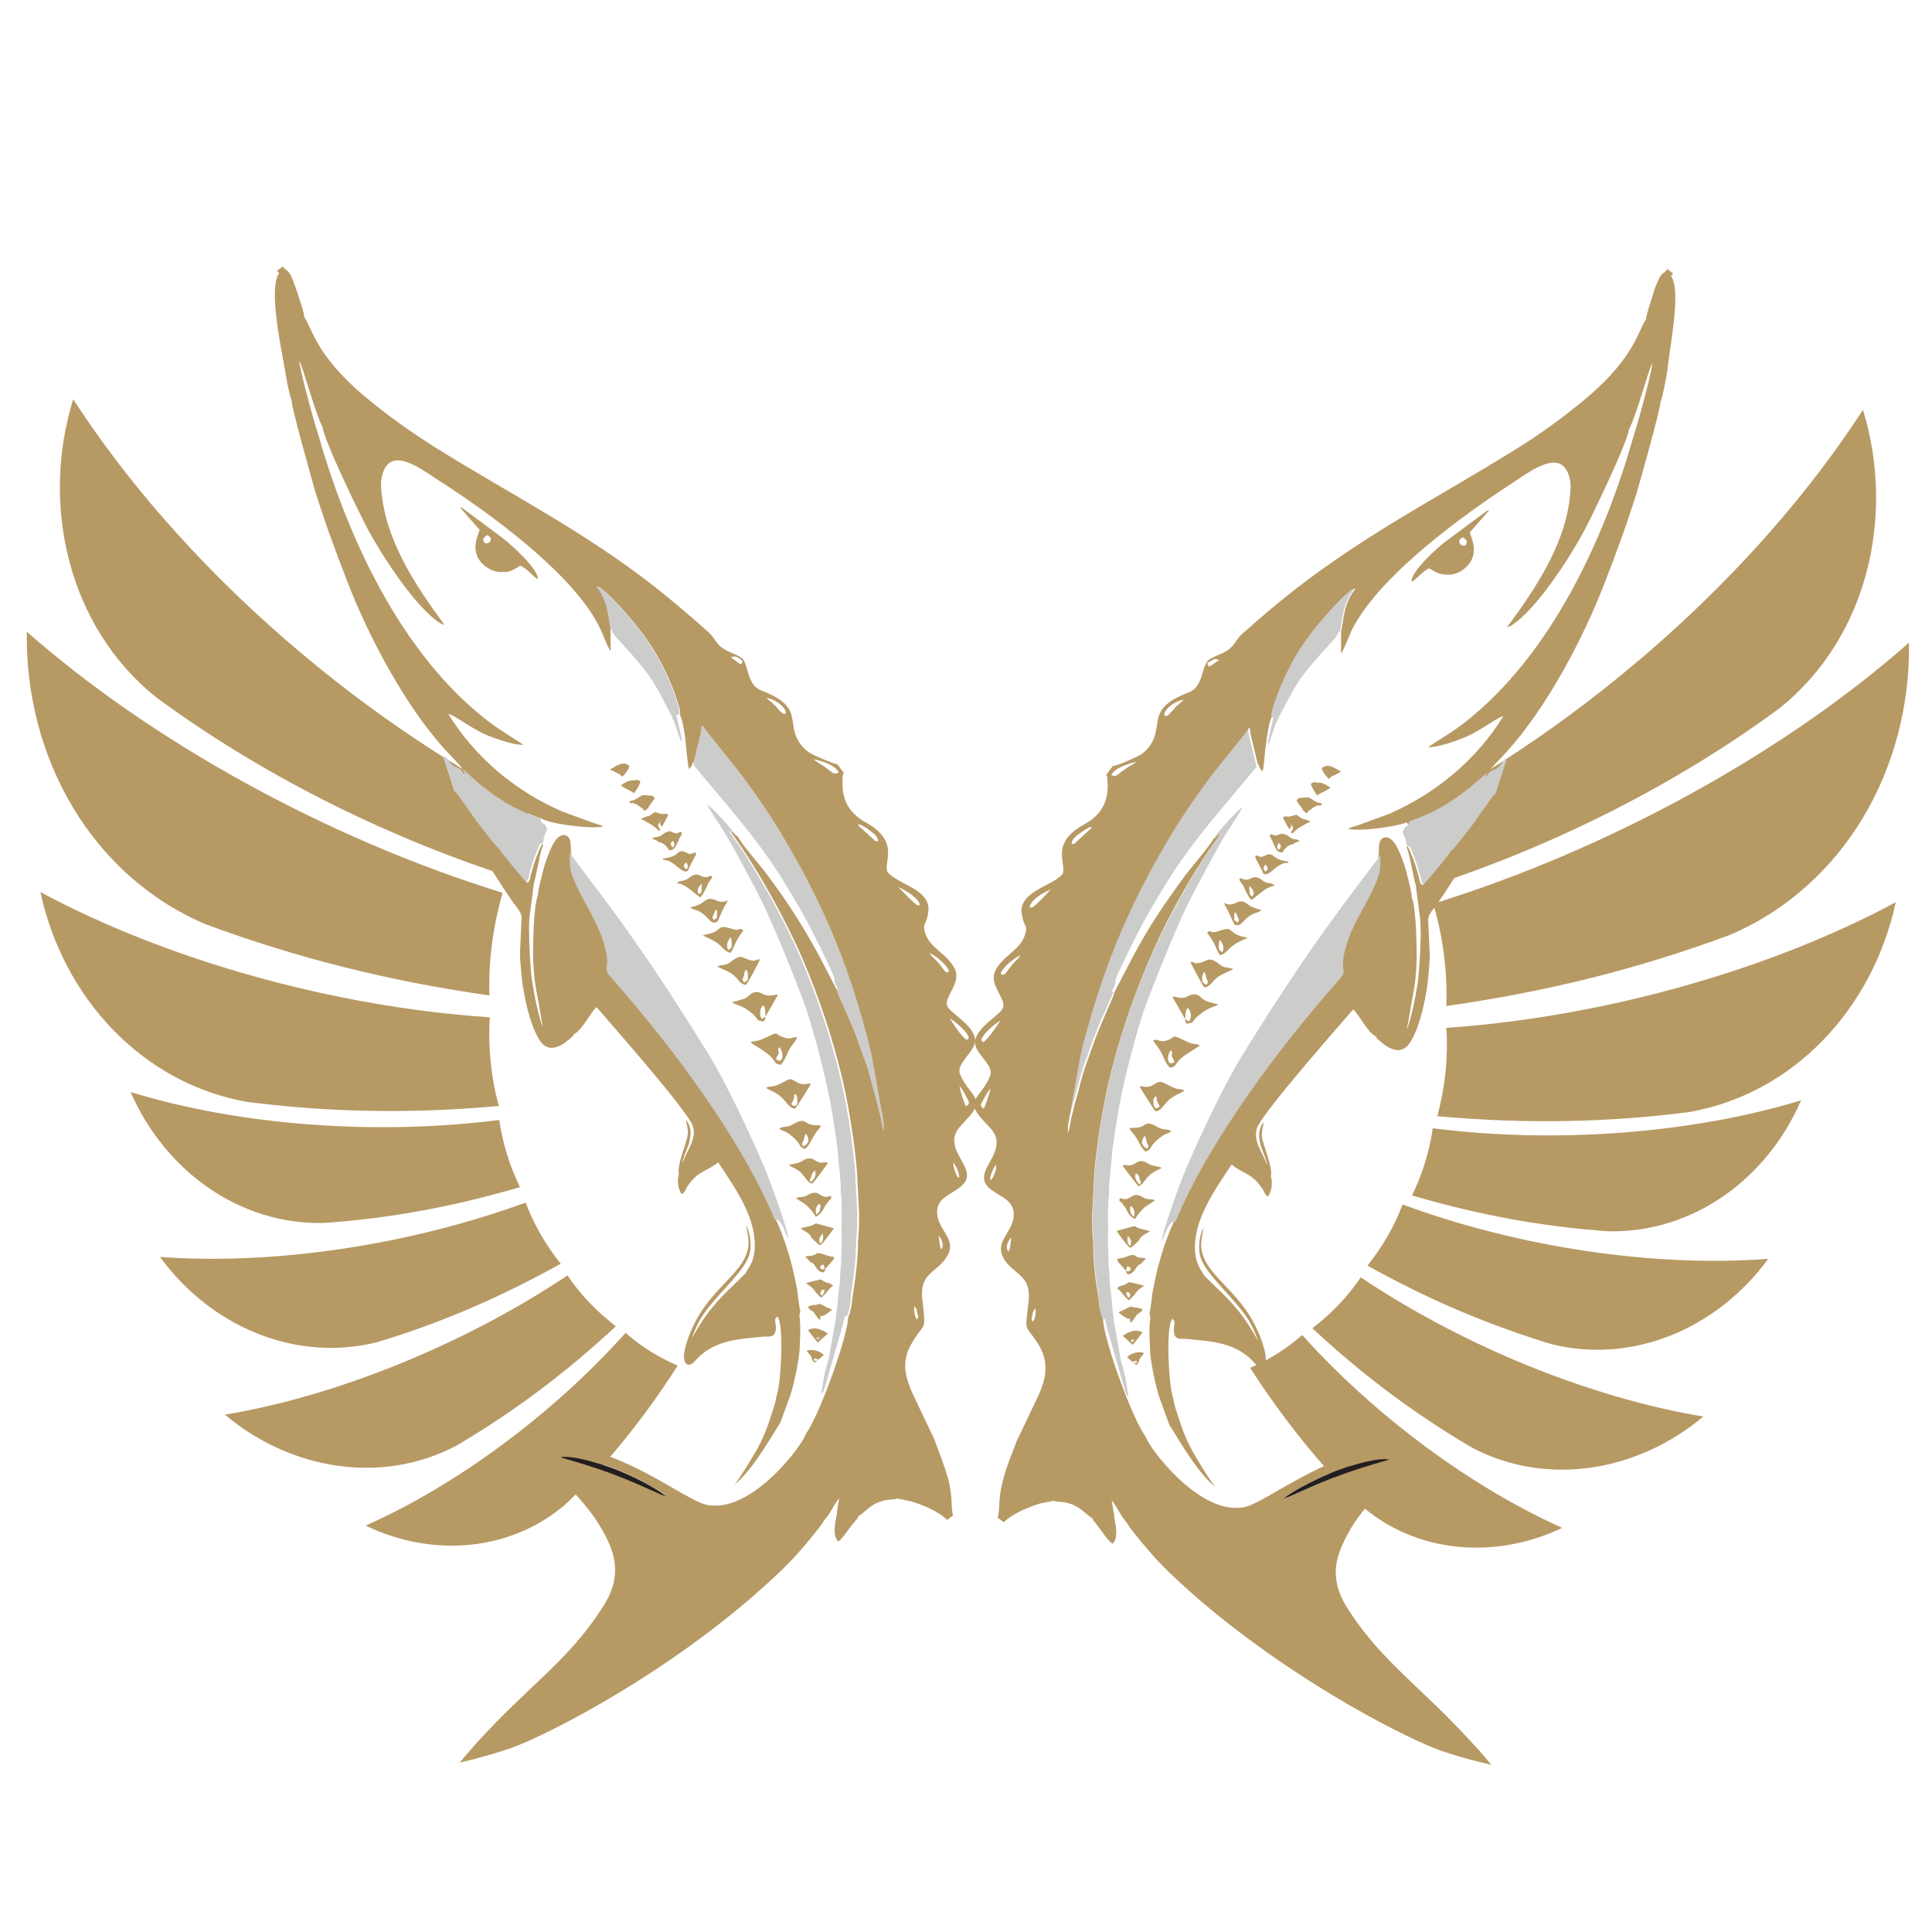 <svg xmlns="http://www.w3.org/2000/svg" xmlns:xlink="http://www.w3.org/1999/xlink" id="Layer_1" x="0px" y="0px" viewBox="0 0 512 512" xml:space="preserve"><path fill="#B79964" d="M54.4,244.9c24,8.9,48.5,15.1,75.3,18.9c-0.3-9.3,1-18.5,3.5-27.2c-46.6-14.4-93.2-40.2-126.1-69.2 C6.6,201,24.4,232.1,54.4,244.9z M132.2,293.1c-2.1-7.7-2.9-15.7-2.4-23.5C88,266.8,44,254.3,10.7,236.4 c6.1,28.2,27.1,50.7,54.7,55.6C87.2,294.8,108.9,295.2,132.2,293.1L132.2,293.1z M85.8,324.1c17.4-1.2,34.3-4.3,52-9.5 c-2.8-5.7-4.6-11.7-5.5-17.8c-32.9,4.2-69.1,1.4-97.7-7.4C43.8,310.4,63.5,324.6,85.8,324.1L85.8,324.1z M99.9,355.7 c16.7-5,32.5-11.8,48.7-20.8c-4-5-7.1-10.4-9.3-16.2c-31.2,11.4-67.1,16.6-96.9,14.4C55.9,351.6,78.3,361.1,99.9,355.7L99.9,355.7z  M120.8,383.2c15-8.8,28.8-19.1,42.4-31.7c-5-3.9-9.4-8.4-12.8-13.5c-27.6,18.4-61.3,32-90.8,36.9 C77.1,389.6,101.1,393.5,120.8,383.2L120.8,383.2z M96.9,404.3c18,8.7,39.2,6.8,53.7-6.3c10.8-10.7,20.3-22.5,29-36.1 c-5.1-2.2-9.8-5.1-13.8-8.7C146.4,374.9,120.8,393.7,96.9,404.3L96.9,404.3z M41.4,184.8c27,19.9,59.4,36.4,92.9,47.3 c1.5-6.4,3.6-12.4,6.5-18.1c-48-24.8-93.4-64.9-121.4-108.2C10.7,133.8,18.1,166.2,41.4,184.8z M383.3,266.6 c26.9-3.8,51.4-10,75.3-18.9c30-12.9,47.8-43.9,47.3-77.4c-32.9,29.1-79.5,54.8-126.1,69.2C382.4,248.1,383.6,257.3,383.3,266.6z  M380.9,295.8c23.3,2.1,45,1.7,66.8-1.1c27.7-4.9,48.6-27.4,54.7-55.6c-33.3,17.9-77.3,30.4-119.1,33.3 C383.8,280.2,383,288.1,380.9,295.8L380.9,295.8z M379.7,299c-0.9,6.1-2.7,12.1-5.5,17.8c17.7,5.2,34.7,8.3,52,9.5 c22.3,0.5,42-13.7,51.1-34.7C448.8,300.3,412.6,303.2,379.7,299z M371.7,319.2c-2.2,5.8-5.3,11.2-9.3,16.2c16.1,9,32,15.7,48.7,20.8 c21.6,5.4,44-4.1,57.5-22.6C438.8,335.9,402.9,330.7,371.7,319.2z M347.8,352c13.5,12.6,27.4,22.9,42.4,31.7 c19.7,10.3,43.7,6.4,61.2-8.3c-29.5-4.9-63.2-18.4-90.8-36.9C357.2,343.6,352.8,348.2,347.8,352L347.8,352z M345.1,353.8 c-4.1,3.6-8.7,6.5-13.8,8.7c8.8,13.6,18.2,25.3,29,36.1c14.5,13,35.7,14.9,53.7,6.3C390.1,394.2,364.5,375.4,345.1,353.8 L345.1,353.8z M372.3,216.8c2.9,5.7,5,11.8,6.5,18.1c33.6-10.9,66-27.4,92.9-47.3c23.3-18.7,30.6-51,22-79 C465.7,151.9,420.3,192,372.3,216.8L372.3,216.8z"></path><path fill-rule="evenodd" fill="#000001" d="M279.7,398C279.7,398,279.7,398,279.7,398C279.6,398,279.8,398.1,279.7,398z"></path><path fill-rule="evenodd" fill="#B79964" d="M396.3,210.5l-3.9,9.6c-1.5,3.1-3.3,6.5-5.1,9.6c-2.1,3.3-4.1,6.5-6.4,9.8 c-1.1,1.6-2.7,3-2.4,4.8l0.4,9c0,1.4-0.2,3-0.3,4.5c-0.3,4.9-2.1,14.3-5,18.6c-1.9,2.8-4.4,2.1-6.8,0.4l-1.8-1.5 c-0.6-0.7-0.2-0.2-0.3-0.6c-2.1-0.8-4.7-6.1-6.1-7.2c-3.5,4.1-24.2,27.5-25.5,31.5c-1.1,3.3,1.5,6.4,2.6,9.5c0.3,0,0-0.3-0.2-1 c-0.3-1.4-1.2-2.9-1.5-4.3c-0.4-1.9-0.7-3.7,0.9-5.9c-0.1,1.2-0.6,2.4-0.5,3.8c0.2,2.2,3,8.2,2.4,10.7c0.4,1.1,0.4,3.8-0.8,5.3 c-1.1-0.8-0.9-1.5-1.7-2.4c-2.7-4-5.4-3.8-7.9-6.1c-4.7,7.1-10.2,14.8-9.7,23c0.3,3.9,1.7,4.9,2.4,6.4c2.9,3,5.8,5.4,8.5,8.7 c3,3.4,5.4,8.1,5.8,8.5c-1.2-2.8-1.7-4.5-4-7.5c-4.1-5.4-10-10.3-11.3-14.7c-0.6-1.7-0.4-5.8,1-7.8c-0.4,0.8-0.8,4-0.8,4.7 c0.2,7.9,10,11.4,15,22.8c0.8,1.7,3.4,8.1,1.4,9.4c-1,0.6-1.9-0.5-2.8-1.5c-4-4.1-9.1-5-14.7-5.5c-1-0.1-2-0.2-3-0.3 c-1.8,0-3.3,0.3-3.1-3c0.1-1,0.5-1.6-0.4-2.3c-1.8,1.8-1,16.9,0,20.3c0.3,0.9,0.4,1.9,0.6,2.7c1.1,3.3,2.1,7.1,4.2,11.1 c0.8,1.7,5.7,9.7,6.6,10.4c-4.7-3.2-11.8-16-12.2-16.4l-2.6-7.1c-1-3-2.3-9.1-2.5-12.3c-0.1-2.3-0.4-6.9,0.1-9.1l-0.1,0l-0.2-1.2 c0.3-0.5,0.7-4.6,0.9-5.8c0.4-2,0.8-4,1.3-6c0.9-3.5,2.5-8.6,4.2-12.1c8.7-21.1,27.5-46.3,43.5-64.3c2.4-2.8-0.3-1.7,1.7-8.6 c1.9-6.8,6.3-12.2,8.4-18.2c0.4-1,0.6-2,0.7-3l0-3c0.4-1.1-0.6-5,2.1-5c2.5,0.1,4.1,5.6,4.8,7.4c0.4,1.2,2.1,7.7,1.9,8.4 c1.3,2.9,1.4,15,1.3,17.4c-0.1,2.8-0.4,6-1,8.9c-0.6,3-1,6.1-1.6,8.8c1.1-2.2,2.5-9.5,2.9-12.3c0.5-3.5,1-12.5,0.7-16.7l-1-7.6 c-0.1-1.4-0.2-1.6-0.5-2.7l-1.3-6.1c-0.3-1-0.4-2.2-0.9-2.8c0.2-0.1,0.2-0.8,0.9,0.8c1.3,3.1,1.4,3.5,2.3,6.6c0.3,1,0.2,1.9,1,2.6 c1.4-1.5,6.4-7.4,7.2-8.9c0.6,0,5.3-6.3,6-7.3l5.3-7.5C396.3,210.2,395.8,210.5,396.3,210.5z"></path><path fill-rule="evenodd" fill="#CCCCCB" d="M311.5,323.8c8.7-21.1,27.5-46.3,43.5-64.3c2.4-2.8-0.3-1.7,1.7-8.6 c1.9-6.8,6.3-12.2,8.4-18.2c0.4-1,0.6-2,0.7-3l0-3l-5.5,7.3c-11.7,15.3-20.6,28.8-30.8,45.2c-5,8-11.6,22.1-15.5,31.3 c-0.9,2.1-6.1,16.1-6.1,18.4c0.8-1.2,1.3-4.1,2.7-4.9C311.1,323.6,310.8,323.8,311.5,323.8z"></path><path fill-rule="evenodd" fill="#CCCCCB" d="M295.1,263l-0.4-0.3c0.4-1.4,0.9-1.3,0.9-2.6c0.1-1.1,0.9-2.5,1.5-3.8 c1.2-2.6,2.4-5,3.7-7.6c2.6-5.3,5.6-10.3,8.7-15.3c6.9-11.1,15.3-20.2,23.5-30.2c-0.9-1.4,0.7,0.4-0.2-0.8l-1.7-7.1 c-0.3-1-0.2-1.7-0.5-2.5c-1.8,2.6-7.8,9.7-10.7,13.6c-3.4,4.6-6.7,9.3-9.6,14.1c-11,18.2-17.7,33.7-23.1,53.8 c-0.6,2.3-1.1,4.3-1.6,6.6l-2.3,13c-0.5,2.3-0.9,4.3-0.8,6.4c0.5-1.1,0.7-3.2,1-4.5c0.5-1.6,0.7-3.2,1.2-4.6c0.9-3,1.5-6.1,2.7-9.3 c2.9-8.3,3.8-10.3,7.1-17.6l0.4-1.1C295.1,263.2,295.1,263.2,295.1,263z"></path><path fill-rule="evenodd" fill="#CCCCCB" d="M292.3,349.6c0.5-0.4,0.6,0.2,0.7,0.7c0.2,0.5,0.1,0.7,0.3,1.4l4.9,17 c0.4,1,0.2,0.7,0.8,1.4c0.1-1.2-0.2-0.9-0.2-1.7c-0.3-2.1-0.9-5.4-1.7-7.5l-1.9-10.7c-0.1-1.1-0.2-2.2-0.4-3.4 c-0.1-1.2-0.2-2.1-0.3-3.4c-0.5-3-0.4-5.3-0.7-8.3l-0.2-6.6c0.3-3.5-0.3-6.3,0.3-12.2c0-0.9,0-2,0.1-3l0.6-6.3c0.1-1,0.1-2,0.3-3 c0.6-4.3,1.2-8.1,2-12.4c1.2-6.2,4.5-19.2,6.8-25.4c3.4-8.9,6.7-17.2,10.7-25.8c1.4-3,8.7-16.7,10.8-19.9c0.6-1,3.9-5.8,4-6.5 c-1.1,0.5-6.7,6.7-7.3,7.9c0.4,0.3,0.2-0.2,0.9-0.6c0.5-0.4,0.1-0.1,0.7-0.3c-7,9.6-14.4,23-19,33.6c-4.7,11.1-8,21.1-10.7,32.5 c-1.6,7-3.1,16.5-3.7,23.7l-0.6,11.7c0,1.5,0.1,2.6,0.1,4l0.2,2.7c0,3.7,0.5,8.9,1.1,12.6c0.1,0.6,0.2,1.4,0.3,1.8 C291.1,345,291.6,348.4,292.3,349.6z"></path><path fill-rule="evenodd" fill="#000001" d="M319.4,324.8c0,0-0.1,0.1-0.1,0.1C319.4,324.9,319.4,324.9,319.4,324.8z"></path><path fill-rule="evenodd" fill="#CCCCCB" d="M336.7,190.2c0.6-0.6,0.1,0.2,0.8-0.2l-1.5,6.6c0,0.5,0,0.2,0.1,0.7 c1.2-2.7,1.6-5.1,3.1-7.8c3.6-6.9,4.6-9.2,10.2-15.5c0.7-0.8,4.7-5,5.1-5.9c0,0,0.1-0.3,0.1-0.4c0.4-0.6-0.2-0.3,0.5-0.3 c0.7-2.7,0.5-7.2,3.8-11.4c-0.6,0.1-0.2-0.1-0.8,0.2c-0.1,0-0.5,0.3-0.5,0.3c-4.1,3.2-10.9,11.4-13.5,15.6 c-2.6,4.1-4.9,8.9-6.4,13.4C337.3,186.8,336.4,188.9,336.7,190.2z"></path><path fill-rule="evenodd" fill="#CCCCCB" d="M399,201.2c0.3,0.7,0.2,0.4-0.1,1.2l-2.6,8.1c-0.5,0,0-0.2-0.5,0.2l-5.3,7.5 c-0.8,1-5.5,7.3-6,7.3c-0.8,1.5-5.9,7.4-7.2,8.9c-0.8-0.7-0.7-1.6-1-2.6c-0.9-3.1-1-3.5-2.3-6.6c-0.7-1.6-0.7-0.9-0.9-0.8 c-0.8-1.1-0.1-0.6-0.7-2.2c-0.6-1.9-1.2-1.4,0.2-3.3c0.1,0.1,0.2,0.2,0.3,0.2c0,0.1,0.1,0.1,0,0c0-0.1-0.1-0.2,0.1-0.3 c0.3-0.7,0.2-0.1,0.5-1.2c3.5-1.2,7.1-2.8,10.6-5.1c1.7-1.1,3.3-2.3,5-3.6l3.7-3.2c0.6-0.5,0.8-0.8,1.4-1.1 c-0.4,0.9-0.8,0.8-0.3,1.2c0.2-0.2,0.4-0.9,1-1.3c0.7-0.5,0.8-0.3,1.5-0.7c0.5-0.3,0.8-0.6,1.3-1.2c0.2-0.3,0.5-0.8,0.8-1 C399.2,200.7,398.5,201.3,399,201.2z"></path><path fill-rule="evenodd" fill="#B79964" d="M386.7,143.5c0.2-0.8,0.2-0.6,0.9-1.1c1.3,0.7,1.4,1.2,0.7,2.2 C387.6,144.6,386.9,144.6,386.7,143.5L386.7,143.5z M383.8,152.3c1.4,0,2.9-0.4,4.4-1.7c4.1-3.5,1.8-7.9,1.3-9.5l5.1-5.8 c-0.3,0,0-0.2-0.6,0.1l-10.5,7.8c-2.2,1.6-9.7,8.2-9.4,11c1.6-0.9,2.7-2.7,4.6-3.6C381.2,152,381.3,152.2,383.8,152.3z"></path><path fill-rule="evenodd" fill="#B79964" d="M442.8,73.1l0.6-0.6l-1.5-1.2c-1.1,1.4-1.4,0.7-2.5,3.1c-0.5,1.1-1,2.3-1.3,3.5 c-0.4,1.4-1.9,5.6-1.9,6.8c-2,2.5-2.7,9.8-15.9,20.9c-6.1,5.1-12.5,9.7-19,13.7c-20.3,12.6-38.4,21.7-57.7,36.6 c-5.4,4.2-9.1,7.4-14.2,11.9c-2,1.7-2.1,3.3-4.2,4.6c-1.5,1-3.6,1.5-4.9,2.5c-1.1,0.8-1.6,3.9-2.2,5.2c-1.1,2.7-2.1,3-4.3,3.9 c-10.1,4.2-5.2,8.3-9.2,13.8c-1.5,2-2.8,2.5-4.8,3.4c-1,0.5-4,1.8-4.9,1.8l-1.7,2.3c0.4,1.1,0.2,1,0.3,1.9c0.4,5.2-1.7,8.9-6.4,11.4 c-9,5.1-4.3,10.3-5.5,13c-1.9,2.3-6.7,3.6-9.1,6c-2,2-2,3.5-1.6,5.2c0.5,3,1.5,2.2,0.8,4.7c-1.1,4.2-6,5.8-7.9,9.7 c-1.8,3.6,2.5,7.1,2.1,9.5c-0.3,2.2-6.9,5.1-7.5,9.2c-0.4,3.2,5.2,6.3,4,9.2c-2.1,5.3-6.2,6.2-3.2,10.2c2.6,3.5,5.8,4.8,4.7,9.1 c-0.9,3.7-5.1,7-2,10.2c2.6,2.6,7.7,3.2,6.6,8.6c-0.8,3.8-4.9,6.2-2.5,10.3c2,3.6,6.2,4.3,6.6,8.8c0.2,2-0.1,3-0.3,5 c-0.7,6.2-0.4,3.5,3.2,9.5c2.8,5.1,1.5,9.4-1.1,14.7l-5,10.5c-1.4,3.7-2.7,6.7-3.6,10.3c-0.5,1.8-0.7,3.3-0.9,5 c-0.1,1.2-0.1,3.9-0.5,4.9l1.6,1.2c2.5-2.4,6.8-4.1,9.8-5l3.1-0.6c0.4-0.1,0.2,0,0.5-0.1c0.1,0.1,0.2,0.1,0.3,0.2c0,0,0,0,0,0 c0,0,0.1,0,0.2,0c1.5,0.2,2.2,0,4.5,0.9c2.4,1.1,3.4,2.5,5.1,3.6c0.2,0.7,0.7,1,1.1,1.6c1.4,1.7,2.7,4,4.2,5.1 c1.8-1.4,0.7-5.5,0.5-7c-0.1-0.5,0-1-0.2-1.5l-0.5-3c1.6,1.9,2.2,3.9,4,5.9c0.5,1.3,6.9,8.8,8.4,10.3c3.5,3.7,7.1,6.9,11,10.3 c26.8,22.9,56.6,37.4,64,39.9c3.2,1.1,6.5,2,6.5,2c2.5,0.7,4.7,1.2,6.7,1.7c-0.5-0.6-1.1-1.3-1.9-2.3c-0.8-0.9-1.7-2-2.8-3.1 c-13.3-14.8-23.9-21.5-32.9-35.3c-1.6-2.4-3.5-5.7-3.6-10c-0.1-3.7,1.3-7.4,4.2-12.3c2.3-3.8,6-7.9,9.1-11.1 c2.3-2.4,8.1-7.6,9.7-9.8c-0.8-0.6-1.5-0.5-2.3-0.4l-7.4,0.3c-15.9,1.5-31.6,14.2-37.1,15.6c-12.1,3-26.1-16.2-26.6-18.6 c-3.5-4.6-11-25.3-11.3-31.1c-0.7-1.2-1.2-4.6-1.2-5.9c-0.1-0.5-0.2-1.2-0.3-1.8c-0.7-3.7-1.1-8.9-1.1-12.6l-0.2-2.7 c0-1.4-0.1-2.5-0.1-4l0.6-11.7c0.6-7.2,2.1-16.7,3.7-23.7c2.7-11.4,6-21.4,10.7-32.5c4.5-10.7,11.9-24.1,19-33.6 c-0.6,0.2-0.2-0.1-0.7,0.3c-0.7,0.4-0.5,1-0.9,0.6c-1.8,3-5.7,7.3-8,10.4c-5.4,7.4-9.1,12.8-13.4,20.8l-5.1,9.8c0,0.1,0,0.1,0,0.2 l-0.4,1.1c-3.2,7.3-4.1,9.3-7,17.6c-1.2,3.2-1.8,6.3-2.7,9.3c-0.5,1.5-0.7,3-1.2,4.6c-0.3,1.3-0.5,3.4-1,4.5c-0.1-2,0.3-4.1,0.8-6.4 l2.3-13c0.5-2.3,0.9-4.3,1.6-6.6c5.5-20.1,12.1-35.6,23.1-53.8c2.9-4.8,6.2-9.5,9.6-14.1c2.9-3.9,8.9-11,10.7-13.6 c0.3,0.7,0.2,1.5,0.5,2.5l1.7,7.1c0.5,0.5,0.3,0.5,0.5,1c0.2,0.4,0.5,0.7,0.8,1c0.4-1,0.6-5.7,0.9-7.2c0.2-1.5,0.8-6.1,1.5-7.1 c-0.3-1.2,0.6-3.4,1-4.6c1.5-4.4,3.8-9.2,6.4-13.4c2.6-4.2,9.4-12.4,13.5-15.6c0,0,0.4-0.3,0.5-0.3c0.6-0.3,0.2-0.1,0.8-0.2 c-3.3,4.1-3.1,8.7-3.8,11.4l0,5.8c1.2-1.9,2.1-5,3.4-7.3c7.7-14.1,29.4-29.7,42-37.9c3.4-2.2,9.7-7.1,13.1-4.8 c1.9,1.3,2.5,4.6,2.3,6.5c-0.7,13.5-8.9,25.8-16.8,36.5l0.9-0.3c6.8-4.1,16.1-18.8,19.4-25c2.3-4.3,11.5-23.4,12-27.1 c2.1-4,5.1-15.7,6.2-17.6c-0.2,2.8-4.2,17.2-5.2,20.1c-7.6,26.6-21.7,57.4-44.7,75.3c-3.9,3-8.1,5.3-9.5,6.4 c2.6,0.1,7.3-1.6,10.2-2.8c3.8-1.7,8.6-5.4,9.7-5.4c-7.2,11.7-18,20.5-30.3,25.9l-8.2,3c-0.9,0.3-1.8,0.5-2.6,0.9 c2.2,0.9,13.8-0.5,16.5-2.1c3.5-1.2,7.1-2.8,10.6-5.1c1.7-1.1,3.3-2.3,5-3.6l3.7-3.2c0.6-0.5,0.8-0.8,1.4-1.1c0.8-1.2,3.7-4,4.9-5.4 c10.5-11.6,20.1-29.8,25.6-44c3.3-8.4,6.1-16.1,8.7-24.4c0.9-2.9,6.5-22.9,6.3-24c0.8-2.1,1.5-6.4,1.9-8.7 C442.4,92.3,445.7,76.8,442.8,73.1z M260.7,293.8c-1.2-0.8-0.8-1.2,0-2.5c0.5-1,1.1-2,1.8-2.9C262.4,289.3,261.1,293.2,260.7,293.8z  M262.9,312.4c-0.3,0.3-0.4,0.3-0.5,0.3c0-1.2,0.6-2.7,1.5-4C264.3,309.6,263.3,311.9,262.9,312.4z M260.5,276.2 c-0.7-0.7-0.5-0.7,0.1-1.7c1-1.4,3.2-3.3,4.5-4C264.4,271.6,261.6,275.8,260.5,276.2z M267.3,331.7c-1-0.9-0.3-2.6,0.6-3.7 C268,328.6,267.7,331,267.3,331.7z M268,256c-1.7,2-1.7,2.7-2.8,2.1c0.2-1,1.4-2.2,2.3-3c0.7-0.5,2.1-1.7,2.9-1.9 C270,254.1,268.6,255,268,256z M273.7,350.3c-0.5-0.8-0.3-0.8-0.1-1.8c0-0.3,0.2-0.9,0.3-1.1l0.5-0.7 C274.6,347.8,274.4,349.4,273.7,350.3z M273.5,240.5c-0.5,0-0.2,0-0.7-0.1c0.3-1.3,1.8-2.5,2.8-3.2c1.8-1.1,2.3-1.1,3-1.7 C278.4,235.9,274.2,240.3,273.5,240.5z M353.8,389.9c1.1-0.5,2.2-0.9,3.4-1.2c0.8-0.2,1.2-0.3,1.8-0.5c2.2-0.7,7.1-1.9,9.1-1.4 c-1,0.4-2.2,0.6-3.3,1c-9.5,2.8-14.2,4.8-23.1,8.8l-1.6,0.6C343,394.7,350.1,391.4,353.8,389.9z M284.7,223.6 c-0.5,0.1-0.2,0.1-0.7,0c0-1.3,1.5-2.3,2.5-3c0.5-0.4,0.8-0.6,1.4-0.9c0.8-0.4,0.6-0.6,1.5-0.4L284.7,223.6z M297.9,204 c-2,1.4-2,2-3.4,1.4c1-2.1,5.2-3.2,6.7-3.5C300.1,202.7,299,203.2,297.9,204z M311,188c-0.4,0.4-0.8,1-1.2,1.3 c-0.7,0.6-0.6,0.6-1.3,0.2c0.2-2,3.6-4,5.2-4C312.7,186.4,311.9,186.9,311,188z M320.5,176.7c-1-1-0.4-1.1,0.5-1.6 c0.9-0.5,1-0.6,2.1-0.2L320.5,176.7z"></path><path fill-rule="evenodd" fill="#B79964" d="M311.2,281.5c-2.1,1.2-2-1.9-0.9-3.2c0.8,1.2,0,0.5,0.3,1.8l0.6,1.1 c-0.1,0.1,0,0.2,0,0.2C311.1,281.3,311.2,281.4,311.2,281.5L311.2,281.5z M305.6,275.8c0.9,1.3,1.7,2.2,2.4,3.6 c0.4,1,1.2,2.9,2.1,3.6c1.5-0.5,1-0.3,2-1.6c1.5-1.9,5-3.5,5.9-4.4c-1.3-0.5-1.9-0.2-3.3-0.9c-5.4-2.5-2.2-1.1-6.2-0.2 C307.1,276.1,306.5,275.1,305.6,275.8z"></path><path fill-rule="evenodd" fill="#B79964" d="M307.3,293.2c-0.6,0.5-0.4,0.4-1.1,0.5c-0.5-0.7-0.5-0.7-0.5-1.5 c-0.1-0.7-0.2-1,0.6-1.7c0.7,0.9-0.2,0.3,0.6,1.9C307.2,292.9,307.1,292.7,307.3,293.2L307.3,293.2z M306.2,294.5 c1.6-0.1,2.2-1.8,3.8-3.2c1.6-1.3,2.7-1.4,3.9-2.3c-0.9-0.5-0.7-0.2-1.6-0.4c-1.6-0.2-3.8-1.8-4.7-1.9c-0.9-0.1-1.9,0.9-2.8,1.2 c-1.5,0.4-1.9-0.2-2.8,0C302,288,305.9,294.3,306.2,294.5z"></path><path fill-rule="evenodd" fill="#B79964" d="M314.1,270.1c0.1-1-0.1-1.9,0.6-3c0.7,0.4,1.4,2.2,0.4,3.6L314.1,270.1z M314.1,270.1 c0,0.6-0.3-0.3,0.1,0.7c0.2,0.5,0,0,0.3,0.5c2.8-0.4,0.3-0.4,4.8-3.4c1.5-1,2.6-1.1,3.6-1.7c-1.1-0.3-2.3-0.5-3.4-1 c-1.3-0.6-1.5-1.7-3.1-1.7c-1.2,0.1-1.7,0.8-2.8,0.9c-1.1,0.2-2-0.4-2.9-0.2L314.1,270.1z"></path><path fill-rule="evenodd" fill="#B79964" d="M319.7,261c-1-0.7-1.1-0.5-1.1-1.5c0-1,0-1,0.5-2c0.5,0.8,0.4,1,0.6,1.8 C320.1,260.1,320.3,260.3,319.7,261L319.7,261z M319.2,261.7c1.7-0.3,1.8-1.5,3.6-2.8c1.5-1.1,2.8-1.3,4-2.1c-1.2-0.5-1.9-0.2-3-0.8 c-0.9-0.6-1.8-1.5-2.9-1.7c-0.9-0.1-1.9,0.6-2.6,0.8c-1.7,0.4-1.5,0.1-2.1-0.1c-0.6-0.2-0.4,0-0.7,0 C315.5,255.1,318.7,261.3,319.2,261.7z"></path><path fill-rule="evenodd" fill="#B79964" d="M304.1,304.4c-1.8-0.8-1.7-1.9-0.8-3.4c0.6,0.8,0.3,0.7,0.6,1.7 C304.3,303.8,304.5,303.4,304.1,304.4L304.1,304.4z M299.5,298.9c0,0.4-0.2,0.3,0.3,0.9c0.1,0.1,0.5,0.6,0.6,0.7 c1.4,1.7,1.8,3.6,3.2,4.7c1.1-0.6,1-0.4,1.5-1.3c0.6-1.1,2.6-2.8,3.7-3.3c0.5-0.2,1.2-0.4,1.6-0.8c-0.8-0.6-1.6-0.4-2.7-0.7 c-1-0.3-1.9-1.1-2.9-1.3c-1.8-0.3-1.2,1.2-4.8,1.1L299.5,298.9z"></path><path fill-rule="evenodd" fill="#B79964" d="M323.9,252.4c-1-0.8-0.9-0.8-0.9-1.7c0.1-1-0.1-0.9,0.3-1.6 C324.1,250.1,324.6,251.1,323.9,252.4L323.9,252.4z M323.3,253.1c1.5-0.2,2.1-1.6,3.7-2.7c1.3-1,2.9-1.4,3.6-1.9 c-1-0.3-1.5-0.2-2.8-0.8c-2.5-1.3-1.1-2.2-5.4-0.8c-1.9,0.6-1.4-0.8-2.5,0.3C322.4,250.4,322.1,251.5,323.3,253.1z"></path><path fill-rule="evenodd" fill="#231F20" d="M340.1,397.2l1.6-0.6c8.9-4,13.6-6,23.1-8.8c1.2-0.4,2.3-0.6,3.3-1 c-2-0.5-6.9,0.7-9.1,1.4c-0.6,0.2-1.1,0.3-1.8,0.5c-1.2,0.4-2.3,0.8-3.4,1.2C350.1,391.4,343,394.7,340.1,397.2z"></path><path fill-rule="evenodd" fill="#B79964" d="M302.1,314c-1-1-1.5-1.8-1.1-3.1c1,0.7,0.8,0.6,1,1.6C302.3,313.4,302.5,313,302.1,314 L302.1,314z M301.7,314.4c1.2-0.4,1.7-1.9,3-3c1.1-1,2.2-1.4,3.2-1.9c-1.2-0.5-1.7-0.4-2.7-0.7c-1.1-0.3-1.4-1-2.7-1.1 c-1.1,0-1.4,0.6-2.5,1c-1.3,0.5-1.6-0.3-2.5,0.2C297.7,309.2,301.3,314,301.7,314.4z"></path><path fill-rule="evenodd" fill="#B79964" d="M328,244.5c-1-0.7-0.9-0.4-0.9-1.4c0-0.9-0.2-0.6,0.3-1.4c0.3,0.5,0.5,0.9,0.6,1.4 C328.5,243.9,328.4,243.8,328,244.5L328,244.5z M327.2,245.1c0.9,0,1,0.4,2-0.6c3-3.2,3.6-2.1,5.1-3.3c-0.8-0.2-1.8-0.6-2.6-0.9 c-1-0.5-1.7-1.4-2.6-1.4c-1.7-0.1-2.2,1.5-4.8,0.4l0.5,0.9C326,242.3,326.5,243.9,327.2,245.1z"></path><path fill-rule="evenodd" fill="#B79964" d="M300.5,322.5c-0.7-0.8-0.8-0.7-0.9-1.4c-0.1-0.6-0.3-0.9,0.1-1.5 C300.7,320.3,300.8,321.5,300.5,322.5L300.5,322.5z M300.8,323c0.7-1.1,1.7-2.3,2.6-3.1c0.9-0.7,2.1-1.3,2.7-1.8 c-0.8-0.4-1.4-0.2-2.3-0.4c-0.8-0.2-1.6-1-2.5-1c-1.7-0.2-2,1.8-4.4,0.8c-0.6,0.6-0.1,0.9,0.5,1.4c0.4,0.5,0.7,1,1,1.4 C298.9,321.5,299.7,322.7,300.8,323z"></path><path fill-rule="evenodd" fill="#B79964" d="M331.9,237.6c-0.9-0.7-0.7-0.5-0.7-1.3c-0.1-0.8-0.2-0.6,0-1.5 C332.1,235.8,332.6,236.6,331.9,237.6L331.9,237.6z M328.4,233.1c0.7,1.3,1.1,1.3,1.6,2.8c0.3,0.7,1.1,2.1,1.6,2.6 c1.6-0.9,3.7-3.5,6.3-3.8c-1-0.8-1.3-0.5-2.3-0.8c-1-0.3-1.5-1.2-2.6-1.4c-1-0.2-1.5,0.4-2.3,0.6c-0.8,0.1-0.6,0-1.2-0.1 C328.2,232.6,329.1,232.5,328.4,233.1z"></path><path fill-rule="evenodd" fill="#B79964" d="M299.5,330.2c-0.9-0.8-0.8-1.7-0.6-2.7C299.8,328.6,300,329,299.5,330.2L299.5,330.2z  M301.8,328.8c0.4-1.3,2-1.9,3-2.5c-1.4-0.5-2.9-0.5-4.1-1.4l-4.8,1.3c0.5,0.8,2.9,4.1,3.6,4.5c0.4-0.2,0.7-0.4,1.1-0.8L301.8,328.8 z"></path><path fill-rule="evenodd" fill="#B79964" d="M335.4,231c-0.8-0.7-0.6-1-0.1-1.9C336.1,229.9,336.2,230.1,335.4,231L335.4,231z  M341.3,228.7c0.2-0.6,0.5-0.3-0.7-0.5c-0.5-0.1-0.8-0.2-1.3-0.3c-1-0.4-1.7-0.9-2.2-1.4c-1,0-0.3-0.5-2.2,0.4 c-1.1,0.5-1-0.1-2.2-0.2c-0.1,0.8,0,0.5,0.4,1.4l1.5,2.9c-0.1,0.1,0,0.1,0,0.2C335.9,233.3,338.4,228.3,341.3,228.7z"></path><path fill-rule="evenodd" fill="#B79964" d="M298.4,336.8c0.4-1-0.2-0.2,0.4-1.2c0.9,0.4,0.6,0,0.9,0.9 C298.9,337.1,299.1,337,298.4,336.8z M298.4,336.8c0,0.1,0,0.1,0,0.2c0,0,0.1,0.7,0.8,0.7c1.8-0.5,1.8-2.5,3.1-2.7l1.4-1.5 c-1.1-0.3-2.3,0-3.1-0.9l-0.6,0c-1.4,0.2-1.5,0.7-3.9,1c0.1,0.6-0.2,0.1,0.3,0.9L298.4,336.8z"></path><path fill-rule="evenodd" fill="#B79964" d="M338.9,225.2c-0.6-0.6-0.5-0.9-0.1-1.8C339.7,224,339.6,224.5,338.9,225.2L338.9,225.2z  M342.8,223.7c0.7-0.8,0.8-0.3,1.6-0.8c-0.9-0.7-1-0.3-1.7-0.6c-0.8-0.2-1.1-0.7-1.9-1.1c-1.6-0.4-1-0.3-2.2,0.1 c-1.1,0.3-1-0.2-2-0.2c-0.2,1,0,0.3,0.9,2.5c1,2.5,1.5,2.2,2.4,2.3C340.3,224.9,341.5,223.8,342.8,223.7z"></path><path fill-rule="evenodd" fill="#B79964" d="M342.5,220.9c1.2-1.4,3.4-2.5,4.8-3.2l-1.8-0.7c-0.5,0.1-1.4-0.8-2-1.1 c-0.6,0.2-1.2,0.4-1.8,0.5c-1,0.1-0.8-0.3-1.7,0.2c0,0.2,1.5,3,1.7,3.1c0.3-0.3,0.3-0.2,0.4-0.6c-0.1,0,0-0.1,0.1-0.2 c-0.1,0,0-0.2,0-0.2c0-0.1-0.3-0.4-0.3-0.7l0.8,1.3C342.6,220.5,341.6,220.3,342.5,220.9z"></path><path fill-rule="evenodd" fill="#B79964" d="M299,344c-0.3-0.5-0.4-1-0.6-1.5c0.5,0,0.7-0.3,1.1,0.5 C299.6,343.6,299.4,343.6,299,344L299,344z M300.7,343.1c1-1.6,1.3-1.4,2.5-2.4l-2.9-0.7c-1.5-0.4-0.9-0.2-2.1,0.4 c-1,0.5-1.1,0.1-2.2,1c1.6,1.1,1.7,2.2,3.2,3.2L300.7,343.1z"></path><path fill-rule="evenodd" fill="#B79964" d="M346.7,215.2l0-0.3c0.7-0.3,1.3-1,1.9-1.2c1.1-0.6,1.2,0.1,1.8-0.6 c-0.7-0.5-0.9-0.3-1.4-0.5c-0.6-0.3-1.2-0.7-1.8-1.1c-0.8-0.4-2.1,0-3.1,0l-0.5,0.7c0.4,0.6,0.9,1.3,1.4,1.9 c0.2,0.2,0.1,0.5,0.5,0.8C346.4,215.8,346.2,215.4,346.7,215.2z"></path><path fill-rule="evenodd" fill="#B79964" d="M302.7,346.9l-1.4-0.4c-0.3,0-0.2,0.1-0.6,0c-0.8-0.1-0.8-0.5-1.9,0.1 c-0.4,0.2-0.8,0.5-1.1,0.6c-0.7,0.3-0.6,0.2-1.3,0.6c1.2,0.9,2.2,1.8,3.1,1.7c0,0.9-0.2,0.3,0.2,1c0.8-0.8,1-1.3,1.6-2.1 C302,347.8,302.7,347.7,302.7,346.9z"></path><path fill-rule="evenodd" fill="#B79964" d="M347.4,207.7c0.1,0.8,1.1,2.4,1.7,3.1c1.2-0.9,2.3-1.1,3.5-2.1 c-2.1-1.3-2.4-1.3-3.6-1.3c-0.3,0-0.2,0-0.5-0.1C347.7,207.4,348.1,207.3,347.4,207.7z"></path><path fill-rule="evenodd" fill="#B79964" d="M300.6,355.1c-0.8,0.9-0.1,0.6-1,0.2C300.3,354.9,299.8,354.9,300.6,355.1L300.6,355.1z  M300.2,356.4l2.6-3.3c-1.9-1-3.6-0.2-5.3,0.9C298.1,354.4,299.9,356.2,300.2,356.4z"></path><path fill-rule="evenodd" fill="#B79964" d="M352.2,206.4c0.9-0.6,0-0.4,1.7-1.1c0.5-0.3,1.1-0.5,1.5-0.8c-1.8-1-3.5-2.4-5.1-0.9 C350.4,204.4,351.6,206,352.2,206.4z"></path><path fill-rule="evenodd" fill="#B79964" d="M300.1,360.9c0.4-0.1,0.6-0.2,1.1-0.3l0.1,0.5c-0.4,0.2,0.1,0-0.4,0.1l-0.3,0 c-0.1,0-0.1-0.1-0.2,0l0.8,0.5c0.9-1,0.4-0.6,0.8-1.5c0.3-0.6,0.8-1,1.2-1.6c-1.1-0.6-3.5-0.1-4.5,1.1L300.1,360.9z"></path><path fill-rule="evenodd" fill="#000001" d="M237,397.4C237,397.4,237,397.4,237,397.4C236.9,397.4,237.1,397.4,237,397.4z"></path><path fill-rule="evenodd" fill="#B79964" d="M120.4,209.9l3.9,9.6c1.5,3.1,3.3,6.5,5.1,9.6c2.1,3.3,4.1,6.5,6.4,9.8 c1.1,1.6,2.7,3,2.4,4.8l-0.4,9c0,1.4,0.2,3,0.3,4.5c0.3,4.9,2.1,14.3,5,18.6c1.9,2.8,4.4,2.1,6.8,0.4l1.8-1.5 c0.6-0.7,0.2-0.2,0.3-0.6c2.1-0.8,4.7-6.1,6.1-7.2c3.5,4.1,24.2,27.5,25.5,31.5c1.1,3.3-1.5,6.4-2.6,9.5c-0.3,0,0-0.3,0.2-1 c0.3-1.4,1.2-2.9,1.5-4.3c0.4-1.9,0.7-3.7-0.9-5.9c0.1,1.2,0.6,2.4,0.5,3.8c-0.2,2.2-3,8.2-2.4,10.7c-0.4,1.1-0.4,3.8,0.8,5.3 c1.1-0.8,0.9-1.5,1.7-2.4c2.7-4,5.4-3.8,7.9-6.1c4.7,7.1,10.2,14.8,9.7,23c-0.3,3.9-1.7,4.9-2.4,6.4c-2.9,3-5.8,5.4-8.5,8.7 c-3,3.4-5.4,8.1-5.8,8.5c1.2-2.8,1.7-4.5,4-7.5c4.1-5.4,10-10.3,11.3-14.7c0.6-1.7,0.4-5.8-1-7.8c0.4,0.8,0.8,4,0.8,4.7 c-0.2,7.9-10,11.4-15,22.8c-0.8,1.7-3.4,8.1-1.4,9.4c1,0.6,1.9-0.5,2.8-1.5c4-4.1,9.1-5,14.7-5.5c1-0.1,2-0.2,3-0.3 c1.8,0,3.3,0.3,3.1-3c-0.1-1-0.5-1.6,0.4-2.3c1.8,1.8,1,16.9,0,20.3c-0.3,0.9-0.4,1.9-0.6,2.7c-1.1,3.3-2.1,7.1-4.2,11.1 c-0.8,1.7-5.7,9.7-6.6,10.4c4.7-3.2,11.8-16,12.2-16.4l2.6-7.1c1-3,2.3-9.1,2.5-12.3c0.1-2.3,0.4-6.9-0.1-9.1l0.1,0l0.2-1.2 c-0.3-0.5-0.7-4.6-0.9-5.8c-0.4-2-0.8-4-1.3-6c-0.9-3.5-2.5-8.6-4.2-12.1c-8.7-21.1-27.5-46.3-43.5-64.3c-2.4-2.8,0.3-1.7-1.7-8.6 c-1.9-6.8-6.3-12.2-8.4-18.2c-0.4-1-0.6-2-0.7-3l0-3c-0.4-1.1,0.6-5-2.1-5c-2.5,0.1-4.1,5.6-4.8,7.4c-0.4,1.2-2.1,7.7-1.9,8.4 c-1.3,2.9-1.4,15-1.3,17.4c0.1,2.8,0.4,6,1,8.9c0.6,3,1,6.1,1.6,8.8c-1.1-2.2-2.5-9.5-2.9-12.3c-0.5-3.5-1-12.5-0.7-16.7l1-7.6 c0.1-1.4,0.2-1.6,0.5-2.7l1.3-6.1c0.3-1,0.4-2.2,0.9-2.8c-0.2-0.1-0.2-0.8-0.9,0.8c-1.3,3.1-1.4,3.5-2.3,6.6c-0.3,1-0.2,1.9-1,2.6 c-1.4-1.5-6.4-7.4-7.2-8.9c-0.6,0-5.3-6.3-6-7.3l-5.3-7.5C120.4,209.6,120.9,209.9,120.4,209.9z"></path><path fill-rule="evenodd" fill="#CCCCCB" d="M205.3,323.2c-8.7-21.1-27.5-46.3-43.5-64.3c-2.4-2.8,0.3-1.7-1.7-8.6 c-1.9-6.8-6.3-12.2-8.4-18.2c-0.4-1-0.6-2-0.7-3l0-3l5.5,7.3c11.7,15.3,20.6,28.8,30.8,45.2c5,8,11.6,22.1,15.5,31.3 c0.9,2.1,6.1,16.1,6.1,18.4c-0.8-1.2-1.3-4.1-2.7-4.9C205.6,323,205.9,323.1,205.3,323.2z"></path><path fill-rule="evenodd" fill="#CCCCCB" d="M221.6,262.4l0.4-0.3c-0.4-1.4-0.9-1.3-0.9-2.6c-0.1-1.1-0.9-2.5-1.5-3.8 c-1.2-2.6-2.4-5-3.7-7.6c-2.6-5.3-5.6-10.3-8.7-15.3c-6.9-11.1-15.3-20.2-23.5-30.2c0.9-1.4-0.7,0.4,0.2-0.8l1.7-7.1 c0.3-1,0.2-1.7,0.5-2.5c1.8,2.6,7.8,9.7,10.7,13.6c3.4,4.6,6.7,9.3,9.6,14.1c11,18.2,17.7,33.7,23.1,53.8c0.6,2.3,1.1,4.3,1.6,6.6 l2.3,13c0.5,2.3,0.9,4.3,0.8,6.4c-0.5-1.1-0.7-3.2-1-4.5c-0.5-1.6-0.7-3.2-1.2-4.6c-0.9-3-1.5-6.1-2.7-9.3 c-2.9-8.3-3.8-10.3-7.1-17.6l-0.4-1.1C221.6,262.5,221.6,262.5,221.6,262.4z"></path><path fill-rule="evenodd" fill="#CCCCCB" d="M224.4,348.9c-0.5-0.4-0.6,0.2-0.7,0.7c-0.2,0.5-0.1,0.7-0.3,1.4l-4.9,17 c-0.4,1-0.2,0.7-0.8,1.4c-0.1-1.2,0.2-0.9,0.2-1.7c0.3-2.1,0.9-5.4,1.7-7.5l1.9-10.7c0.1-1.1,0.2-2.2,0.4-3.4 c0.1-1.2,0.2-2.1,0.3-3.4c0.5-3,0.4-5.3,0.7-8.3l0.2-6.6c-0.3-3.5,0.3-6.3-0.3-12.2c0-0.9,0-2-0.1-3l-0.6-6.3c-0.1-1-0.1-2-0.3-3 c-0.6-4.3-1.2-8.1-2-12.4c-1.2-6.2-4.5-19.2-6.8-25.4c-3.4-8.9-6.7-17.2-10.7-25.8c-1.4-3-8.7-16.7-10.8-19.9c-0.6-1-3.9-5.8-4-6.5 c1.1,0.5,6.7,6.7,7.3,7.9c-0.4,0.3-0.2-0.2-0.9-0.6c-0.5-0.4-0.1-0.1-0.7-0.3c7,9.6,14.4,23,19,33.6c4.7,11.1,8,21.1,10.7,32.5 c1.6,7,3.1,16.5,3.7,23.7l0.6,11.7c0,1.5-0.1,2.6-0.1,4l-0.2,2.7c0,3.7-0.5,8.9-1.1,12.6c-0.1,0.6-0.2,1.4-0.3,1.8 C225.6,344.4,225.1,347.7,224.4,348.9z"></path><path fill-rule="evenodd" fill="#000001" d="M197.3,324.2c0,0,0.1,0.1,0.1,0.1C197.4,324.3,197.3,324.2,197.3,324.2z"></path><path fill-rule="evenodd" fill="#CCCCCB" d="M180,189.5c-0.6-0.6-0.1,0.2-0.8-0.2l1.5,6.6c0,0.5,0,0.2-0.1,0.7 c-1.2-2.7-1.6-5.1-3.1-7.8c-3.6-6.9-4.6-9.2-10.2-15.5c-0.7-0.8-4.7-5-5.1-5.9c0,0-0.1-0.3-0.1-0.4c-0.4-0.6,0.2-0.3-0.5-0.3 c-0.7-2.7-0.5-7.2-3.8-11.4c0.6,0.1,0.2-0.1,0.8,0.2c0.1,0,0.5,0.3,0.5,0.3c4.1,3.2,10.9,11.4,13.5,15.6c2.6,4.1,4.9,8.9,6.4,13.4 C179.4,186.2,180.3,188.3,180,189.5z"></path><path fill-rule="evenodd" fill="#CCCCCB" d="M117.7,200.5c-0.3,0.7-0.2,0.4,0.1,1.2l2.6,8.1c0.5,0,0-0.2,0.5,0.2l5.3,7.5 c0.8,1,5.5,7.3,6,7.3c0.8,1.5,5.9,7.4,7.2,8.9c0.8-0.7,0.7-1.6,1-2.6c0.9-3.1,1-3.5,2.3-6.6c0.7-1.6,0.7-0.9,0.9-0.8 c0.8-1.1,0.1-0.6,0.7-2.2c0.6-1.9,1.2-1.4-0.2-3.3c-0.1,0.1-0.2,0.2-0.3,0.2c0,0.1-0.1,0.1,0,0c0-0.1,0.1-0.2-0.1-0.3 c-0.3-0.7-0.2-0.1-0.5-1.2c-3.5-1.2-7.1-2.8-10.6-5.1c-1.7-1.1-3.3-2.3-5-3.6L124,205c-0.6-0.5-0.8-0.8-1.4-1.1 c0.4,0.9,0.8,0.8,0.3,1.2c-0.2-0.2-0.4-0.9-1-1.3c-0.7-0.5-0.8-0.3-1.5-0.7c-0.5-0.3-0.8-0.6-1.3-1.2c-0.2-0.3-0.5-0.8-0.8-1 C117.5,200,118.2,200.7,117.7,200.5z"></path><path fill-rule="evenodd" fill="#B79964" d="M130.1,142.9c-0.2,1.1-1,1.1-1.6,1.1c-0.7-1-0.6-1.5,0.7-2.2 C129.8,142.3,129.8,142.1,130.1,142.9L130.1,142.9z M137.9,149.9c2,0.9,3.1,2.7,4.6,3.6c0.3-2.7-7.2-9.3-9.4-11l-10.5-7.8 c-0.5-0.3-0.2-0.1-0.6-0.1l5.1,5.8c-0.5,1.7-2.8,6.1,1.3,9.5c1.5,1.2,3,1.7,4.4,1.7C135.4,151.6,135.5,151.3,137.9,149.9z"></path><path fill-rule="evenodd" fill="#B79964" d="M254.4,284.6c-1.1-3,4.4-6,4-9.2c-0.6-4.2-7.2-7.1-7.5-9.2c-0.3-2.4,3.9-5.9,2.1-9.5 c-1.9-3.9-6.8-5.5-7.9-9.7c-0.6-2.5,0.3-1.7,0.8-4.7c0.3-1.7,0.4-3.2-1.6-5.2c-2.5-2.4-7.2-3.7-9.1-6c-1.2-2.6,3.4-7.9-5.5-13 c-4.7-2.5-6.7-6.2-6.4-11.4c0.1-0.9-0.2-0.8,0.3-1.9l-1.7-2.3c-0.9,0-3.9-1.4-4.9-1.8c-2-0.9-3.2-1.4-4.8-3.4 c-4.1-5.5,0.9-9.6-9.2-13.8c-2.2-0.9-3.2-1.2-4.3-3.9c-0.6-1.3-1.1-4.5-2.1-5.2c-1.3-1-3.4-1.5-4.9-2.5c-2.1-1.3-2.2-2.9-4.2-4.6 c-5.1-4.5-8.7-7.6-14.1-11.9c-19.2-14.9-37.4-24-57.7-36.6c-6.5-4.1-12.9-8.6-19-13.7C83.3,93.8,82.6,86.5,80.6,84 c0.1-1.1-1.5-5.3-1.9-6.8c-0.4-1.2-0.9-2.4-1.3-3.5c-1.1-2.4-1.4-1.7-2.5-3.1l-1.5,1.2l0.6,0.6c-2.9,3.7,0.4,19.2,1.4,25 c0.4,2.3,1.1,6.7,1.9,8.7c-0.3,1.1,5.4,21.1,6.2,24c2.6,8.3,5.4,16,8.7,24.4c5.5,14.2,15.1,32.4,25.6,44c1.2,1.3,4.1,4.2,4.9,5.4 c0.6,0.2,0.8,0.6,1.4,1.1l3.7,3.2c1.7,1.3,3.3,2.5,5,3.6c3.5,2.2,7.1,3.9,10.6,5.1c2.6,1.6,14.3,2.9,16.5,2.1 c-0.8-0.4-1.8-0.6-2.6-0.9l-8.2-3c-12.3-5.3-23.1-14.2-30.3-25.9c1.1,0,5.8,3.6,9.7,5.4c2.9,1.2,7.7,2.9,10.2,2.8 c-1.4-1.1-5.6-3.4-9.5-6.4c-23-17.8-37.1-48.7-44.7-75.3c-1-2.9-5-17.3-5.2-20.1c1.1,1.9,4.1,13.6,6.2,17.6 c0.4,3.6,9.7,22.8,12,27.1c3.3,6.2,12.6,20.9,19.4,25l0.9,0.3c-7.9-10.7-16-22.9-16.8-36.5c-0.2-1.8,0.4-5.2,2.3-6.5 c3.4-2.3,9.6,2.6,13.1,4.8c12.6,8.1,34.4,23.7,42,37.9c1.3,2.3,2.2,5.4,3.4,7.3l0-5.8c-0.6-2.7-0.5-7.2-3.8-11.4 c0.6,0.1,0.2-0.1,0.8,0.2c0.1,0,0.5,0.3,0.5,0.3c4.1,3.2,10.9,11.4,13.5,15.6c2.6,4.1,4.9,8.9,6.4,13.4c0.4,1.3,1.3,3.4,1,4.6 c0.7,1,1.4,5.7,1.5,7.1c0.2,1.5,0.5,6.2,0.9,7.2c0.3-0.4,0.6-0.6,0.8-1c0.2-0.6,0-0.5,0.5-1l1.7-7.1c0.3-1,0.2-1.7,0.5-2.5 c1.8,2.6,7.8,9.7,10.7,13.6c3.4,4.6,6.7,9.3,9.6,14.1c11,18.2,17.7,33.7,23.1,53.8c0.6,2.3,1.1,4.3,1.6,6.6l2.3,13 c0.5,2.3,0.9,4.3,0.8,6.4c-0.5-1.1-0.7-3.2-1-4.5c-0.5-1.6-0.7-3.2-1.2-4.6c-0.9-3-1.5-6.1-2.7-9.3c-2.9-8.3-3.8-10.3-7.1-17.6 l-0.4-1.1c0-0.1,0-0.1,0-0.2l-5.1-9.8c-4.4-8-8-13.5-13.4-20.8c-2.3-3.1-6.3-7.4-8-10.4c-0.4,0.3-0.2-0.2-0.9-0.6 c-0.5-0.4-0.1-0.1-0.7-0.3c7,9.6,14.4,23,19,33.6c4.7,11.1,8,21.1,10.7,32.5c1.6,7,3.1,16.5,3.7,23.7l0.6,11.7c0,1.5-0.1,2.6-0.1,4 l-0.2,2.7c0,3.7-0.5,8.9-1.1,12.6c-0.1,0.6-0.2,1.4-0.3,1.8c-0.1,1.4-0.5,4.7-1.2,5.9c-0.3,5.8-7.8,26.4-11.3,31.1 c-0.5,2.4-14.5,21.6-26.6,18.6c-5.5-1.4-21.2-14.1-37.1-15.6l-7.4-0.3c-0.8-0.1-1.5-0.2-2.3,0.4c1.5,2.3,7.4,7.5,9.6,9.8 c3.1,3.2,6.8,7.3,9.1,11.1c3,4.9,4.3,8.6,4.2,12.3c-0.1,4.3-2,7.6-3.6,10c-8.9,13.8-19.5,20.5-32.9,35.3c-2.1,2.3-3.7,4.3-4.7,5.4 c1.9-0.4,4.2-1,6.7-1.7c0,0,3.3-0.9,6.5-2c7.5-2.5,37.3-17,64-39.9c3.9-3.4,7.5-6.6,11-10.3c1.5-1.5,7.9-9,8.4-10.3 c1.9-2.1,2.5-4.1,4-5.9l-0.5,3c-0.1,0.5,0,1-0.2,1.5c-0.2,1.5-1.3,5.6,0.5,7c1.4-1.1,2.7-3.4,4.2-5.1c0.4-0.6,0.9-0.9,1.1-1.6 c1.7-1,2.6-2.5,5.1-3.6c2.3-0.9,3-0.7,4.5-0.9c0.1,0,0.2,0,0.2,0c0,0,0,0,0,0c0,0,0.1-0.1,0.3-0.2c0.4,0.1,0.1,0,0.5,0.1l3.1,0.6 c3,0.9,7.3,2.5,9.8,5l1.6-1.2c-0.4-1-0.4-3.6-0.5-4.9c-0.2-1.7-0.4-3.3-0.9-5c-1-3.6-2.3-6.6-3.6-10.3l-5-10.5 c-2.6-5.3-4-9.7-1.1-14.7c3.5-6,3.8-3.3,3.2-9.5c-0.2-2.1-0.5-3-0.3-5c0.5-4.6,4.6-5.2,6.6-8.8c2.5-4.1-1.7-6.5-2.5-10.3 c-1.1-5.4,4-5.9,6.6-8.6c3.2-3.2-1.1-6.5-2-10.2c-1.1-4.3,2.2-5.6,4.7-9.1C260.5,290.7,256.5,289.8,254.4,284.6z M196.3,176.1 l-2.6-1.9c1.1-0.3,1.2-0.3,2.1,0.2C196.6,175,197.2,175.1,196.3,176.1z M207,188.7c-0.4-0.3-0.9-0.9-1.2-1.3c-1-1.1-1.8-1.6-2.7-2.4 c1.6,0,5,2,5.2,4C207.6,189.3,207.7,189.3,207,188.7z M218.8,203.4c-1.1-0.8-2.2-1.3-3.2-2.2c1.5,0.3,5.7,1.4,6.7,3.5 C220.8,205.4,220.8,204.8,218.8,203.4z M232,222.9l-4.7-4.3c0.9-0.2,0.7,0,1.5,0.4c0.6,0.3,0.9,0.5,1.4,0.9c1,0.7,2.5,1.7,2.5,3 C232.2,223,232.5,223,232,222.9z M175,395.9c-8.9-4-13.6-6-23.1-8.8c-1.2-0.4-2.3-0.6-3.3-1c2-0.5,6.9,0.7,9.1,1.4 c0.6,0.2,1.1,0.3,1.8,0.5c1.2,0.4,2.3,0.8,3.4,1.2c3.7,1.5,10.8,4.8,13.7,7.3L175,395.9z M243,349.7c-0.7-0.9-0.8-2.6-0.7-3.6 l0.5,0.7c0.1,0.2,0.2,0.9,0.3,1.1C243.3,348.9,243.5,348.9,243,349.7z M243.2,239.9c-0.8-0.2-4.9-4.6-5.2-4.9c0.7,0.5,1.2,0.5,3,1.7 c1,0.7,2.5,1.8,2.8,3.2C243.4,239.9,243.7,239.9,243.2,239.9z M248.8,327.4c0.8,1.1,1.5,2.8,0.6,3.7 C249,330.4,248.8,327.9,248.8,327.4z M248.8,255.3c-0.7-0.9-2-1.9-2.5-2.7c0.8,0.2,2.3,1.3,2.9,1.9c0.9,0.8,2.1,1.9,2.3,3 C250.5,258,250.5,257.4,248.8,255.3z M252.7,308.1c0.9,1.3,1.5,2.8,1.5,4c-0.1,0-0.2,0-0.5-0.3C253.4,311.3,252.4,309,252.7,308.1z  M251.7,269.9c1.3,0.7,3.5,2.6,4.5,4c0.5,0.9,0.8,1,0.1,1.7C255.1,275.2,252.3,270.9,251.7,269.9z M256,293.2 c-0.4-0.6-1.7-4.5-1.7-5.4c0.7,0.9,1.3,1.9,1.8,2.9C256.8,292,257.2,292.4,256,293.2z"></path><path fill-rule="evenodd" fill="#B79964" d="M205.7,280.8c0.1,0,0.1-0.2,0-0.2c0,0,0.1-0.1,0-0.2l0.6-1.1c0.3-1.2-0.6-0.6,0.3-1.8 C207.7,278.9,207.8,282,205.7,280.8L205.7,280.8z M208.4,275.1c-4-0.9-0.8-2.3-6.2,0.2c-1.4,0.7-2,0.4-3.3,0.9 c0.9,0.9,4.4,2.5,5.9,4.4c1,1.3,0.5,1.2,2,1.6c0.9-0.7,1.7-2.6,2.1-3.6c0.7-1.3,1.6-2.2,2.4-3.6 C210.4,274.5,209.8,275.5,208.4,275.1z"></path><path fill-rule="evenodd" fill="#B79964" d="M209.7,292.6c0.2-0.5,0.1-0.3,0.4-0.8c0.8-1.7-0.1-1,0.6-1.9c0.7,0.6,0.6,1,0.6,1.7 c0,0.8,0.1,0.9-0.5,1.5C210,293,210.3,293.1,209.7,292.6L209.7,292.6z M214.9,287.2c-0.9-0.2-1.3,0.4-2.8,0c-0.9-0.2-2-1.3-2.8-1.2 c-0.9,0.1-3,1.8-4.7,1.9c-0.9,0.2-0.7-0.1-1.6,0.4c1.3,0.9,2.4,1,3.9,2.3c1.6,1.4,2.2,3.1,3.8,3.2 C211,293.7,214.9,287.3,214.9,287.2z"></path><path fill-rule="evenodd" fill="#B79964" d="M201.9,270c-1-1.3-0.3-3.2,0.4-3.6c0.7,1.1,0.4,2,0.6,3L201.9,270z M206.2,263.6 c-0.9-0.1-1.8,0.4-2.9,0.2c-1-0.1-1.6-0.9-2.8-0.9c-1.5,0-1.8,1.1-3.1,1.7c-1.1,0.4-2.3,0.7-3.4,1c1,0.7,2.1,0.8,3.6,1.7 c4.5,3,1.9,3,4.8,3.4c0.3-0.5,0.1,0,0.3-0.5c0.3-1,0.1-0.1,0.1-0.7L206.2,263.6z"></path><path fill-rule="evenodd" fill="#B79964" d="M197.2,260.4c-0.6-0.8-0.4-0.9-0.1-1.7c0.2-0.8,0.1-1,0.6-1.8c0.6,1,0.5,0.9,0.5,2 C198.2,259.9,198.2,259.7,197.2,260.4L197.2,260.4z M201.4,254.3c-0.3,0-0.1-0.2-0.7,0c-0.6,0.2-0.4,0.5-2.1,0.1 c-0.8-0.2-1.8-0.9-2.6-0.8c-1.1,0.2-2,1.1-2.9,1.7c-1.1,0.6-1.8,0.3-3,0.8c1.2,0.8,2.5,1,4,2.1c1.8,1.3,1.8,2.6,3.6,2.8 C198.2,260.6,201.4,254.4,201.4,254.3z"></path><path fill-rule="evenodd" fill="#B79964" d="M212.8,303.8c-0.4-1-0.2-0.7,0.2-1.7c0.3-0.9,0.1-0.8,0.6-1.7 C214.5,301.9,214.6,303,212.8,303.8L212.8,303.8z M216.9,298.2c-3.6,0.1-3-1.4-4.8-1.1c-1,0.2-1.9,0.9-2.9,1.3 c-1.1,0.3-1.9,0.1-2.7,0.7c0.4,0.4,1.1,0.6,1.6,0.8c1.1,0.5,3.1,2.2,3.7,3.3c0.5,0.9,0.4,0.8,1.5,1.3c1.4-1.1,1.9-3,3.2-4.7 c0.2-0.1,0.5-0.7,0.6-0.7c0.5-0.6,0.3-0.5,0.3-0.9L216.9,298.2z"></path><path fill-rule="evenodd" fill="#B79964" d="M193,251.8c-0.7-1.3-0.2-2.3,0.6-3.4c0.4,0.8,0.2,0.6,0.3,1.6 C193.9,251,194.1,251,193,251.8L193,251.8z M197,246.6c-1.2-1.1-0.7,0.2-2.5-0.3c-4.3-1.3-2.9-0.4-5.4,0.8c-1.2,0.5-1.8,0.4-2.8,0.8 c0.7,0.5,2.2,0.9,3.6,1.9c1.6,1.1,2.2,2.5,3.7,2.7C194.8,250.9,194.5,249.8,197,246.6z"></path><path fill-rule="evenodd" fill="#231F20" d="M176.6,396.6l-1.6-0.6c-8.9-4-13.6-6-23.1-8.8c-1.2-0.4-2.3-0.6-3.3-1 c2-0.5,6.9,0.7,9.1,1.4c0.6,0.2,1.1,0.3,1.8,0.5c1.2,0.4,2.3,0.8,3.4,1.2C166.6,390.7,173.7,394.1,176.6,396.6z"></path><path fill-rule="evenodd" fill="#B79964" d="M214.9,313.3c-0.5-1-0.2-0.5,0.1-1.5c0.3-1,0.1-0.8,1-1.6 C216.4,311.5,215.9,312.3,214.9,313.3L214.9,313.3z M219.4,308.2c-0.9-0.5-1.2,0.2-2.5-0.2c-1.1-0.5-1.4-1.1-2.5-1 c-1.4,0.1-1.6,0.8-2.7,1.1c-1,0.4-1.5,0.2-2.7,0.7c1,0.6,2.1,0.9,3.2,1.9c1.2,1.2,1.7,2.6,3,3C215.7,313.4,219.2,308.6,219.4,308.2z "></path><path fill-rule="evenodd" fill="#B79964" d="M189.1,243.8c-0.3-0.7-0.4-0.6,0-1.4c0.2-0.5,0.4-1,0.6-1.4c0.5,0.8,0.3,0.5,0.3,1.4 C190,243.4,190.1,243.2,189.1,243.8L189.1,243.8z M192.4,239.5l0.5-0.9c-2.6,1.1-3.1-0.5-4.8-0.4c-0.9,0-1.6,0.9-2.6,1.4 c-0.8,0.4-1.8,0.7-2.6,0.9c1.5,1.1,2.1,0,5.1,3.3c1,1,1.1,0.6,2,0.6C190.7,243.3,191.1,241.7,192.4,239.5z"></path><path fill-rule="evenodd" fill="#B79964" d="M216.4,321.9c-0.4-1-0.3-2.2,0.8-2.9c0.4,0.6,0.2,0.9,0.1,1.5 C217.2,321.2,217.1,321.1,216.4,321.9L216.4,321.9z M218.6,319.7c0.3-0.4,0.6-0.9,1-1.4c0.5-0.5,1-0.8,0.5-1.4c-2.3,1-2.7-1-4.4-0.8 c-0.9,0-1.7,0.7-2.5,1c-1,0.2-1.5,0.1-2.3,0.4c0.6,0.5,1.8,1.1,2.7,1.8c0.9,0.8,1.9,2,2.6,3.1C217.2,322.1,218,320.9,218.6,319.7z"></path><path fill-rule="evenodd" fill="#B79964" d="M185.2,237c-0.7-1-0.2-1.8,0.7-2.8c0.2,0.9,0,0.6,0,1.5 C185.9,236.5,186.2,236.3,185.2,237L185.2,237z M187.7,232.3c-0.6,0.2-0.4,0.2-1.2,0.1c-0.8-0.2-1.4-0.8-2.3-0.6 c-1.1,0.2-1.6,1.1-2.6,1.4c-1,0.4-1.3,0.1-2.3,0.8c2.6,0.3,4.7,2.9,6.3,3.8c0.5-0.5,1.3-1.9,1.6-2.6c0.5-1.5,0.9-1.5,1.6-2.8 C188,231.9,188.9,232,187.7,232.3z"></path><path fill-rule="evenodd" fill="#B79964" d="M217.4,329.6c-0.5-1.2-0.3-1.6,0.6-2.7C218.2,327.9,218.3,328.8,217.4,329.6 L217.4,329.6z M216.3,329.2c0.4,0.5,0.7,0.6,1.1,0.8c0.7-0.4,3.1-3.8,3.6-4.5l-4.8-1.3c-1.2,0.9-2.7,0.8-4.1,1.4 c1,0.6,2.6,1.2,3,2.5L216.3,329.2z"></path><path fill-rule="evenodd" fill="#B79964" d="M181.8,230.4c-0.8-1-0.8-1.1,0.1-1.9C182.3,229.4,182.6,229.7,181.8,230.4L181.8,230.4z  M182.5,230.4c0.1,0,0.1-0.1,0-0.2l1.5-2.9c0.4-0.8,0.5-0.5,0.4-1.4c-1.3,0.2-1.2,0.7-2.2,0.2c-2-0.9-1.2-0.4-2.2-0.4 c-0.6,0.6-1.2,1.1-2.2,1.4c-0.5,0.1-0.8,0.2-1.3,0.3c-1.2,0.2-0.9-0.1-0.7,0.5C178.7,227.7,181.2,232.6,182.5,230.4z"></path><path fill-rule="evenodd" fill="#B79964" d="M217.3,336c0.3-0.9,0-0.5,0.9-0.9c0.5,0.9,0,0.2,0.4,1.2 C217.8,336.4,218,336.5,217.3,336z M220.7,334c0.5-0.8,0.3-0.3,0.3-0.9c-2.4-0.3-2.5-0.8-3.9-1l-0.6,0c-0.9,0.9-2,0.6-3.1,0.9 l1.4,1.5c1.3,0.2,1.3,2.2,3.1,2.7c0.7,0,0.8-0.7,0.8-0.7c0.1,0,0.1,0,0-0.2L220.7,334z"></path><path fill-rule="evenodd" fill="#B79964" d="M178.3,224.6c-0.7-0.8-0.8-1.2,0.1-1.8C178.8,223.7,178.9,224,178.3,224.6L178.3,224.6z  M177.3,225.3c0.9-0.1,1.3,0.2,2.4-2.3c0.9-2.2,1.1-1.5,0.9-2.5c-1.1,0-0.9,0.6-2,0.2c-1.3-0.5-0.6-0.6-2.2-0.1 c-0.8,0.4-1,0.9-1.9,1.1c-0.7,0.3-0.8-0.1-1.7,0.6c0.8,0.4,0.9,0,1.6,0.8C175.6,223.2,176.8,224.3,177.3,225.3z"></path><path fill-rule="evenodd" fill="#B79964" d="M174.6,220.2c-1.2-1.4-3.4-2.5-4.8-3.2l1.8-0.7c0.5,0.1,1.4-0.8,2-1.1 c0.6,0.2,1.2,0.4,1.8,0.5c1,0.1,0.8-0.3,1.7,0.2c0,0.2-1.5,3-1.7,3.1c-0.3-0.3-0.3-0.2-0.4-0.6c0.1,0,0-0.1-0.1-0.2 c0.1,0,0-0.2,0-0.2c0-0.1,0.3-0.4,0.3-0.7l-0.8,1.3C174.5,219.9,175.5,219.7,174.6,220.2z"></path><path fill-rule="evenodd" fill="#B79964" d="M217.9,343.4c-0.4-0.5-0.7-0.4-0.4-1c0.3-0.8,0.6-0.6,1.1-0.5 C218.4,342.4,218.2,343,217.9,343.4L217.9,343.4z M217.6,343.9c1.5-1,1.6-2.1,3.2-3.2c-1.1-0.9-1.2-0.5-2.2-1 c-1.2-0.6-0.6-0.8-2.1-0.4l-2.9,0.7c1.2,1.1,1.5,0.8,2.5,2.4L217.6,343.9z"></path><path fill-rule="evenodd" fill="#B79964" d="M170.4,214.6l0-0.3c-0.7-0.3-1.3-1-1.9-1.2c-1.1-0.6-1.2,0.1-1.8-0.6 c0.7-0.5,0.9-0.3,1.4-0.5c0.6-0.3,1.2-0.7,1.8-1.1c0.8-0.4,2.1,0,3.1,0l0.5,0.7c-0.4,0.6-0.9,1.3-1.4,1.9c-0.2,0.2-0.1,0.5-0.5,0.8 C170.7,215.2,170.9,214.7,170.4,214.6z"></path><path fill-rule="evenodd" fill="#B79964" d="M214.2,346.2l1.4-0.4c0.3,0,0.2,0.1,0.6,0c0.8-0.1,0.8-0.5,1.9,0.1 c0.4,0.2,0.8,0.5,1.1,0.6c0.7,0.3,0.6,0.2,1.3,0.6c-1.2,0.9-2.2,1.8-3.1,1.7c0,0.9,0.2,0.3-0.2,1c-0.8-0.8-1-1.3-1.6-2.1 C214.9,347.1,214.2,347.1,214.2,346.2z"></path><path fill-rule="evenodd" fill="#B79964" d="M169.7,207.1c-0.1,0.8-1.1,2.4-1.7,3.1c-1.2-0.9-2.3-1.1-3.5-2.1 c2.1-1.3,2.4-1.3,3.6-1.3c0.3,0,0.2,0,0.5-0.1C169.5,206.7,169,206.7,169.7,207.1z"></path><path fill-rule="evenodd" fill="#B79964" d="M216.3,354.5c0.8-0.2,0.3-0.2,1,0.2C216.4,355.1,217.1,355.4,216.3,354.5L216.3,354.5z  M219.4,353.4c-1.7-1.1-3.4-1.9-5.3-0.9l2.6,3.3C217,355.6,218.9,353.8,219.4,353.4z"></path><path fill-rule="evenodd" fill="#B79964" d="M164.9,205.8c-0.9-0.6,0-0.4-1.7-1.1c-0.5-0.3-1.1-0.5-1.5-0.8c1.8-1,3.5-2.4,5.1-0.9 C166.7,203.8,165.5,205.4,164.9,205.8z"></path><path fill-rule="evenodd" fill="#B79964" d="M216.9,360.3c-0.4-0.1-0.6-0.2-1.1-0.3l-0.1,0.5c0.4,0.2-0.1,0,0.4,0.1l0.3,0 c0.1,0,0.1-0.1,0.2,0l-0.8,0.5c-0.9-1-0.4-0.6-0.8-1.5c-0.3-0.6-0.8-1-1.2-1.6c1.1-0.6,3.5-0.1,4.5,1.1L216.9,360.3z"></path><path fill-rule="evenodd" fill="#C4C3C3" d="M216.3,354.5c0.8-0.2,0.3-0.2,1,0.2C216.4,355.1,217.1,355.4,216.3,354.5z"></path></svg>